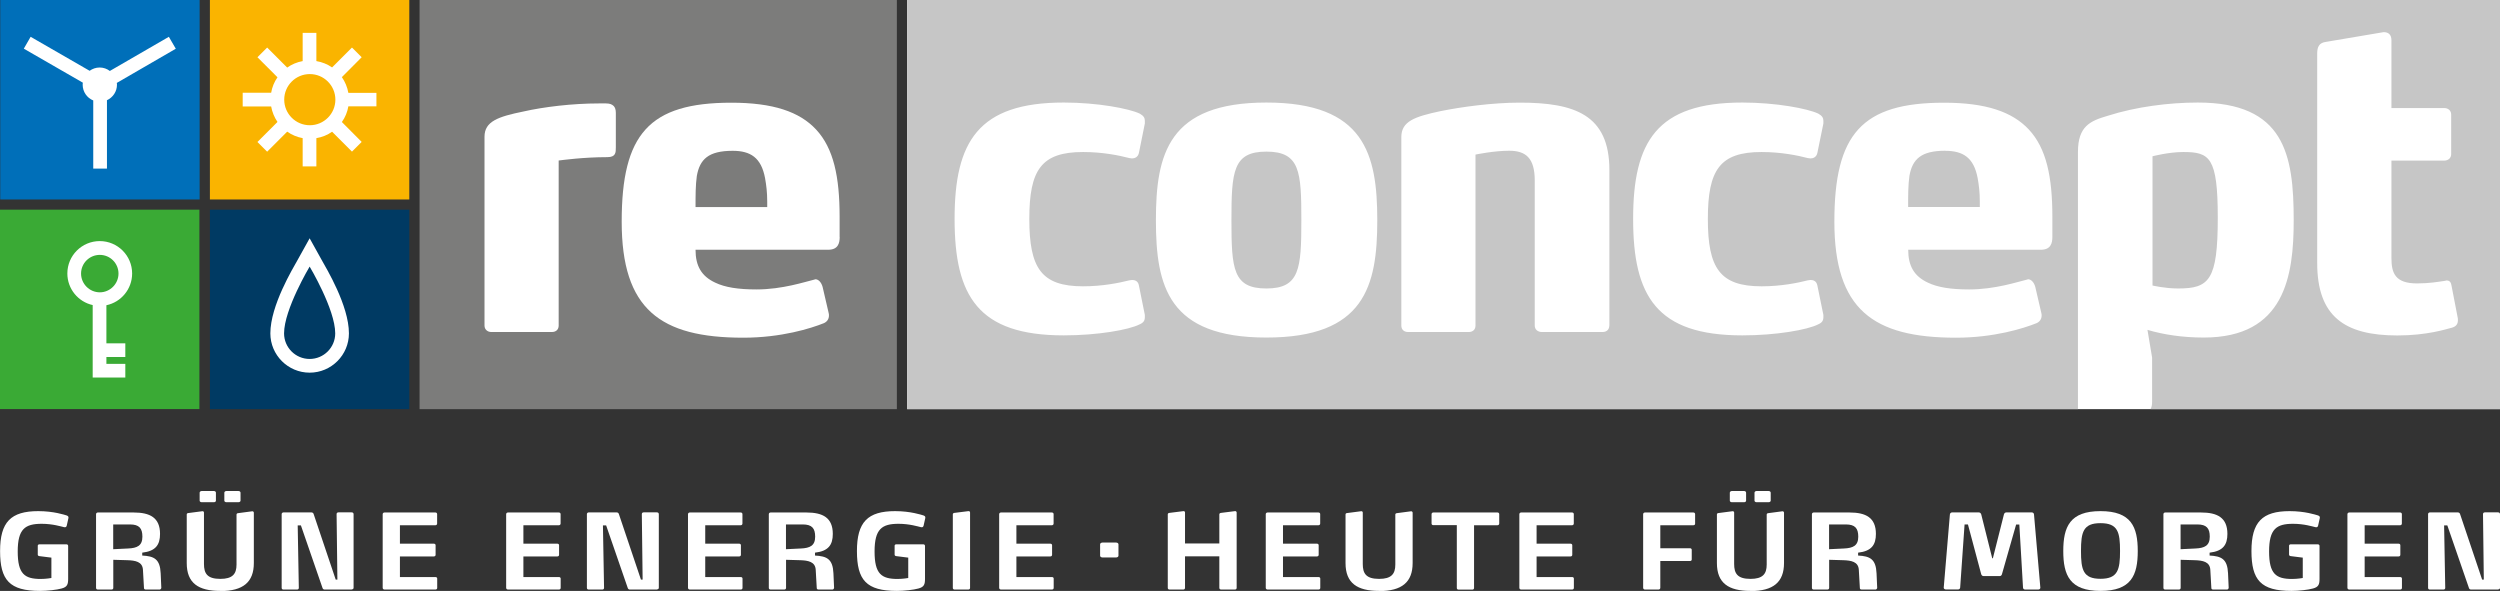 <?xml version="1.0" encoding="UTF-8"?>
<svg xmlns="http://www.w3.org/2000/svg" id="Hellgrau_statt_schwarz_Kopie_3" viewBox="0 0 311.81 73.7">
  <rect x="0" y="0" width="311.81" height="73.7" fill="#333333" stroke="none"/>
  <rect x="113.14" width="198.67" height="51.03" style="fill:#fff;"></rect>
  <g>
    <rect y="26.15" width="24.87" height="24.87" style="fill:#3aaa35;"></rect>
    <path d="m13.27,39.87v-1.8c1.83-.38,3.21-2.01,3.21-3.96,0-2.23-1.81-4.04-4.04-4.04s-4.04,1.81-4.04,4.04c0,1.93,1.36,3.54,3.16,3.94v9.04h4.07v-1.71h-2.36v-.85h2.36v-1.71h-2.36v-2.96Zm-3.16-5.75c0-1.29,1.05-2.33,2.34-2.33s2.33,1.05,2.33,2.33-1.05,2.34-2.33,2.34-2.34-1.05-2.34-2.34Z" style="fill:#fff;"></path>
  </g>
  <path d="m52.33,0h59.53v51.03h-59.53V0Z" style="fill:#7c7c7b;"></path>
  <g>
    <path d="m75.74,19.6c-2.98,0-5.64.37-6.06.42v20.59c0,.48-.32.8-.85.8h-7.55c-.48,0-.85-.32-.85-.8v-23.56c0-1.91,1.7-2.5,4.84-3.14,2.55-.58,6.12-1.01,9.41-1.01h.9c.48,0,.74.11.96.32.16.16.27.43.27.85v4.31c0,.64,0,1.22-1.06,1.22Z" style="fill:#fff;"></path>
    <path d="m104.73,29.55c0,.8-.21,1.6-1.44,1.6h-16.54c0,2.02.74,3.3,2.45,4.1,1.22.59,2.87.85,5.16.85,3.24,0,6.06-.96,7.18-1.22.05,0,.11-.05.16-.05.37,0,.74.37.9.96l.74,3.19c.05.16.05.27.05.37,0,.48-.27.8-.64.96-1.6.64-5.27,1.81-10.05,1.81-10.37,0-15.16-3.56-15.16-14.47s3.4-14.84,13.67-14.84c5.21,0,8.51,1.12,10.58,3.35,2.18,2.34,2.93,5.9,2.93,10.85v2.55Zm-9.04-4.41c0-1.17-.11-2.02-.27-2.93-.48-2.55-1.81-3.4-4.04-3.4-3.03,0-4.1,1.06-4.47,3.14-.16,1.17-.16,2.34-.16,3.88h8.94v-.69Z" style="fill:#fff;"></path>
  </g>
  <g>
    <rect x="26.18" width="24.87" height="24.88" style="fill:#fab400;"></rect>
    <path d="m46.95,13.29v-1.71h-3.5c-.13-.72-.41-1.38-.81-1.96l2.47-2.48-1.21-1.21-2.48,2.48c-.58-.4-1.24-.67-1.96-.79v-3.52h-1.71v3.52c-.71.13-1.37.41-1.93.81l-2.5-2.5-1.21,1.21,2.5,2.5c-.4.57-.67,1.22-.79,1.93h-3.55v1.71h3.55c.13.71.4,1.36.79,1.93l-2.5,2.5,1.21,1.21,2.5-2.5c.57.4,1.22.68,1.93.81v3.52h1.71v-3.52c.72-.12,1.38-.39,1.96-.8l2.48,2.48,1.21-1.21-2.47-2.48c.41-.58.69-1.24.81-1.96h3.5Zm-8.31,2.33c-1.76,0-3.19-1.43-3.19-3.19s1.43-3.19,3.19-3.19,3.19,1.43,3.19,3.19-1.43,3.19-3.19,3.19Z" style="fill:#fff;"></path>
  </g>
  <g>
    <rect x="26.18" y="26.15" width="24.87" height="24.88" style="fill:#003a63;"></rect>
    <path d="m38.62,33.25s3.19,5.33,3.19,8.33c0,1.76-1.43,3.19-3.19,3.19s-3.19-1.43-3.19-3.19c0-3,3.19-8.33,3.19-8.33m0-3.53l-1.5,2.7c-.57,1.03-3.4,5.68-3.4,9.16,0,2.7,2.2,4.9,4.9,4.9s4.9-2.2,4.9-4.9c0-3.48-2.83-8.13-3.4-9.16l-1.5-2.7h0Z" style="fill:#fff;"></path>
  </g>
  <g>
    <rect x=".03" width="24.87" height="24.88" style="fill:#006fb9;"></rect>
    <path d="m21.92,6.07l-.86-1.48-7.36,4.26c-.36-.27-.79-.43-1.27-.43s-.9.16-1.25.41L3.82,4.59l-.85,1.48,7.36,4.24c0,.08-.02.16-.02.25,0,.89.54,1.65,1.32,1.97v8.5s1.71,0,1.71,0v-8.53c.74-.34,1.25-1.08,1.25-1.94,0-.07-.01-.15-.02-.22l7.37-4.27Z" style="fill:#fff;"></path>
  </g>
  <g>
    <path d="m157.95,18.91c-4.15,0-4.36,2.45-4.36,8.56s.21,8.51,4.36,8.51,4.36-2.45,4.36-8.51-.16-8.56-4.36-8.56Z" style="fill:#c6c6c6;"></path>
    <path d="m242.62,18.8c-3.03,0-4.1,1.06-4.47,3.14-.16,1.17-.16,2.34-.16,3.88h8.94v-.69c0-1.17-.11-2.02-.27-2.92-.48-2.55-1.81-3.4-4.04-3.4Z" style="fill:#c6c6c6;"></path>
    <path d="m113.14,0v51.03h146.03V18.96c0-3.24,1.54-3.88,3.72-4.52,3.51-1.12,7.61-1.65,11.22-1.65,10.8,0,11.97,6.44,11.97,14.68,0,6.97-1.12,14.63-11.22,14.63-2.66,0-5.05-.37-7.02-.96l.58,3.46v5.48c0,.4-.05.71-.2.95h43.6V0H113.14Zm29.65,15.4l-.74,3.67c-.11.53-.53.69-.85.69-.16,0-.27-.05-.37-.05-1.22-.32-3.3-.75-5.75-.75-5.21,0-6.7,2.23-6.7,8.35s1.49,8.4,6.7,8.4c2.45,0,4.52-.43,5.75-.74.11,0,.21-.05.37-.05.32,0,.75.11.85.69l.74,3.67v.27c0,.43-.16.69-.64.9-1.33.69-5.27,1.38-9.47,1.38-10.69,0-13.62-4.89-13.62-14.52s2.93-14.52,13.62-14.52c4.2,0,8.14.75,9.47,1.38.48.27.64.53.64.9v.32Zm15.16,26.7c-12.23,0-13.78-6.38-13.78-14.63s1.54-14.68,13.78-14.68,13.83,6.44,13.83,14.68-1.6,14.63-13.83,14.63Zm42.77-1.49c0,.48-.32.8-.85.8h-7.55c-.53,0-.9-.32-.9-.8v-18.09c0-2.82-1.12-3.72-3.19-3.72-1.92,0-4.2.48-4.2.48v21.33c0,.48-.32.8-.85.8h-7.55c-.53,0-.85-.32-.85-.8v-23.51c0-1.97,1.65-2.55,4.89-3.24,2.61-.53,6.49-1.06,9.89-1.06,6.81,0,11.17,1.49,11.17,8.4v19.42Zm26.7-25.21l-.75,3.67c-.11.53-.53.69-.85.69-.16,0-.27-.05-.37-.05-1.22-.32-3.3-.75-5.74-.75-5.21,0-6.7,2.23-6.7,8.35s1.49,8.4,6.7,8.4c2.45,0,4.52-.43,5.74-.74.11,0,.21-.05.37-.05.32,0,.74.11.85.69l.75,3.67v.27c0,.43-.16.69-.64.9-1.33.69-5.27,1.38-9.47,1.38-10.69,0-13.62-4.89-13.62-14.52s2.93-14.52,13.62-14.52c4.2,0,8.14.75,9.47,1.38.48.27.64.53.64.9v.32Zm28.56,14.15c0,.8-.21,1.6-1.44,1.6h-16.54c0,2.02.74,3.3,2.45,4.1,1.22.59,2.87.85,5.16.85,3.24,0,6.06-.96,7.18-1.22.05,0,.11-.05.16-.05.37,0,.74.37.9.96l.74,3.19c.05.16.05.27.05.37,0,.48-.27.8-.64.96-1.6.64-5.27,1.81-10.05,1.81-10.37,0-15.16-3.56-15.16-14.47s3.4-14.84,13.67-14.84c5.21,0,8.51,1.12,10.59,3.35,2.18,2.34,2.93,5.9,2.93,10.85v2.55Zm49.79,11.33c-.64.16-3.03.96-6.76.96-6.6,0-10-2.39-10-9.04V6.67c0-.85.27-1.33,1.06-1.44l6.92-1.17c.11,0,.21-.05.32-.05.59,0,.96.32.96,1.01v8.46h6.6c.48,0,.85.32.85.8v4.95c0,.48-.37.8-.85.8h-6.6v12.18c0,1.86.48,3.14,3.19,3.14,1.54,0,2.71-.21,3.46-.32.11,0,.16-.05.21-.05.48,0,.58.32.64.69l.74,3.83c.05.16.05.32.05.43,0,.48-.21.8-.8.96Z" style="fill:#c6c6c6;"></path>
    <path d="m276.61,27.15c0-7.55-1.01-8.19-4.31-8.19-1.81,0-3.83.53-3.83.53v16.12s1.54.37,3.19.37c3.88,0,4.95-1.01,4.95-8.83Z" style="fill:#c6c6c6;"></path>
  </g>
  <g>
    <path d="m8.31,65.59c-.03.13-.12.17-.22.17-.04,0-.06-.01-.1-.01-.36-.08-1.42-.42-2.79-.42-2.07,0-2.99.64-2.99,3.45s.86,3.43,2.87,3.43c.69,0,1.33-.12,1.33-.12v-2.54l-1.51-.19c-.1-.01-.19-.08-.19-.18v-1.12c0-.09.09-.17.19-.17h3.39c.12,0,.21.08.21.2v4.09c0,.69-.1,1.03-.82,1.22-.61.17-1.79.3-2.68.3-3.82,0-4.99-1.35-4.99-4.97s1.34-4.98,4.76-4.98c1.92,0,3.28.46,3.52.53.17.06.25.13.25.26,0,.03-.01.07-.01.1l-.21.94Z" style="fill:#ffffff;"></path>
    <path d="m19.92,73.53h-1.74c-.13,0-.22-.07-.22-.17l-.13-2.28c-.05-1.03-.96-1.18-1.96-1.21l-1.74-.05v3.51c0,.12-.09.2-.21.2h-1.73c-.12,0-.21-.08-.21-.2v-9.2c0-.12.1-.21.22-.21h4.47c2.03,0,3.29.64,3.29,2.67,0,1.37-.55,2.15-2.22,2.34v.36c1.48.08,2.22.43,2.3,2.22l.08,1.81c0,.08-.1.21-.19.21Zm-3.71-8.12h-2.09v3.09l1.86-.09c1.13-.05,1.78-.35,1.78-1.47,0-1.05-.4-1.53-1.55-1.53Z" style="fill:#ffffff;"></path>
    <path d="m27.46,73.7c-2.7,0-4.17-.96-4.17-3.47v-6.06c0-.12.08-.17.19-.18l1.76-.23h.03c.12,0,.17.09.17.18v6.4c0,1.17.39,1.86,2.04,1.86,1.51,0,2.02-.6,2.02-1.78v-6.24c0-.12.09-.17.21-.18l1.74-.23h.04c.1,0,.17.09.17.18v6.27c0,2.39-1.34,3.5-4.19,3.5Zm-.53-11.25c0,.1-.1.19-.26.19h-1.5c-.16,0-.27-.09-.27-.19v-1c0-.12.12-.21.27-.21h1.5c.16,0,.26.09.26.21v1Zm3.07,0c0,.1-.12.19-.27.19h-1.48c-.16,0-.27-.09-.27-.19v-1c0-.12.12-.21.27-.21h1.48c.16,0,.27.09.27.21v1Z" style="fill:#ffffff;"></path>
    <path d="m43.88,73.53h-3.41c-.12,0-.22-.09-.25-.21l-2.69-7.79h-.4l.14,7.8c0,.12-.09.2-.21.2h-1.72c-.12,0-.21-.08-.21-.2v-9.22c0-.1.1-.2.22-.2h3.5c.13,0,.22.08.26.18l2.76,8.2h.21l-.1-8.17c0-.18.13-.22.29-.22h1.53c.17,0,.3.04.3.23v9.18c0,.12-.09.2-.22.2Z" style="fill:#ffffff;"></path>
    <path d="m54.31,73.53h-6.36c-.12,0-.22-.09-.22-.21v-9.19c0-.12.1-.21.22-.21h6.36c.12,0,.21.08.21.2v1.18c0,.12-.09.21-.21.21h-4.43v2.3h4.24c.12,0,.21.08.21.19v1.2c0,.12-.09.2-.21.2h-4.24v2.57h4.43c.13,0,.22.08.22.19v1.17c0,.12-.09.2-.22.2Z" style="fill:#ffffff;"></path>
    <path d="m69.71,73.53h-6.36c-.12,0-.22-.09-.22-.21v-9.19c0-.12.1-.21.22-.21h6.36c.12,0,.21.08.21.2v1.18c0,.12-.09.21-.21.21h-4.43v2.3h4.24c.12,0,.21.08.21.19v1.2c0,.12-.09.2-.21.2h-4.24v2.57h4.43c.13,0,.22.08.22.19v1.17c0,.12-.09.2-.22.2Z" style="fill:#ffffff;"></path>
    <path d="m81.95,73.53h-3.41c-.12,0-.22-.09-.25-.21l-2.69-7.79h-.4l.14,7.8c0,.12-.09.2-.21.2h-1.72c-.12,0-.21-.08-.21-.2v-9.22c0-.1.1-.2.22-.2h3.5c.13,0,.22.08.26.18l2.76,8.2h.21l-.1-8.17c0-.18.13-.22.29-.22h1.53c.17,0,.3.04.3.23v9.18c0,.12-.09.2-.22.2Z" style="fill:#ffffff;"></path>
    <path d="m92.39,73.53h-6.36c-.12,0-.22-.09-.22-.21v-9.19c0-.12.1-.21.22-.21h6.36c.12,0,.21.08.21.2v1.18c0,.12-.09.21-.21.21h-4.43v2.3h4.24c.12,0,.21.08.21.19v1.2c0,.12-.09.2-.21.2h-4.24v2.57h4.43c.13,0,.22.08.22.19v1.17c0,.12-.09.2-.22.2Z" style="fill:#ffffff;"></path>
    <path d="m103.83,73.53h-1.74c-.13,0-.22-.07-.22-.17l-.13-2.28c-.05-1.03-.96-1.18-1.96-1.21l-1.74-.05v3.51c0,.12-.09.2-.21.2h-1.73c-.12,0-.21-.08-.21-.2v-9.2c0-.12.1-.21.22-.21h4.47c2.03,0,3.29.64,3.29,2.67,0,1.37-.55,2.15-2.22,2.34v.36c1.48.08,2.22.43,2.3,2.22l.08,1.81c0,.08-.1.21-.19.21Zm-3.71-8.12h-2.09v3.09l1.86-.09c1.13-.05,1.78-.35,1.78-1.47,0-1.05-.4-1.53-1.55-1.53Z" style="fill:#ffffff;"></path>
    <path d="m115.18,65.59c-.03.13-.12.17-.22.17-.04,0-.06-.01-.1-.01-.36-.08-1.42-.42-2.79-.42-2.07,0-2.99.64-2.99,3.45s.86,3.43,2.87,3.43c.69,0,1.33-.12,1.33-.12v-2.54l-1.51-.19c-.1-.01-.19-.08-.19-.18v-1.12c0-.09.09-.17.19-.17h3.39c.12,0,.21.08.21.2v4.09c0,.69-.1,1.03-.82,1.22-.61.17-1.79.3-2.68.3-3.82,0-4.99-1.35-4.99-4.97s1.34-4.98,4.76-4.98c1.92,0,3.28.46,3.52.53.17.06.25.13.25.26,0,.03-.01.07-.01.1l-.21.94Z" style="fill:#ffffff;"></path>
    <path d="m120.78,73.53h-1.73c-.12,0-.21-.08-.21-.2v-9.18c0-.1.08-.17.19-.18l1.76-.22h.03c.12,0,.17.09.17.18v9.4c0,.12-.09.2-.21.2Z" style="fill:#ffffff;"></path>
    <path d="m131.2,73.53h-6.36c-.12,0-.22-.09-.22-.21v-9.19c0-.12.1-.21.22-.21h6.36c.12,0,.21.08.21.2v1.18c0,.12-.09.21-.21.21h-4.43v2.3h4.24c.12,0,.21.08.21.19v1.2c0,.12-.09.2-.21.2h-4.24v2.57h4.43c.13,0,.22.08.22.19v1.17c0,.12-.09.2-.22.2Z" style="fill:#ffffff;"></path>
    <path d="m139.5,69.31c0,.12-.13.22-.3.22h-1.69c-.17,0-.3-.1-.3-.22v-1.42c0-.12.13-.22.3-.22h1.69c.17,0,.3.1.3.22v1.42Z" style="fill:#ffffff;"></path>
    <path d="m154.03,73.53h-1.73c-.12,0-.22-.08-.22-.2v-3.94h-4.28v3.94c0,.12-.09.2-.21.2h-1.73c-.12,0-.21-.08-.21-.2v-9.18c0-.1.08-.17.2-.18l1.75-.22h.03c.12,0,.17.09.17.18v3.85h4.28v-3.63c0-.1.09-.17.21-.18l1.75-.22h.03c.1,0,.17.09.17.18v9.4c0,.12-.09.2-.21.2Z" style="fill:#ffffff;"></path>
    <path d="m164.45,73.53h-6.36c-.12,0-.22-.09-.22-.21v-9.19c0-.12.1-.21.22-.21h6.36c.12,0,.21.08.21.2v1.18c0,.12-.09.21-.21.21h-4.43v2.3h4.24c.12,0,.21.08.21.19v1.2c0,.12-.09.2-.21.2h-4.24v2.57h4.43c.13,0,.22.08.22.19v1.17c0,.12-.09.2-.22.2Z" style="fill:#ffffff;"></path>
    <path d="m171.99,73.7c-2.7,0-4.17-.96-4.17-3.47v-6.06c0-.12.08-.17.19-.18l1.76-.23h.03c.12,0,.17.09.17.18v6.4c0,1.17.39,1.86,2.04,1.86,1.51,0,2.02-.6,2.02-1.78v-6.24c0-.12.09-.17.21-.18l1.74-.23h.04c.1,0,.17.09.17.18v6.27c0,2.39-1.34,3.5-4.19,3.5Z" style="fill:#ffffff;"></path>
    <path d="m186.79,65.51h-2.94v7.83c0,.12-.09.2-.21.2h-1.73c-.12,0-.21-.08-.21-.2v-7.84h-2.94c-.12,0-.21-.08-.21-.2v-1.18c0-.1.09-.2.21-.2h8.02c.12,0,.21.09.21.2v1.18c0,.12-.09.21-.21.21Z" style="fill:#ffffff;"></path>
    <path d="m196.08,73.53h-6.36c-.12,0-.22-.09-.22-.21v-9.19c0-.12.1-.21.22-.21h6.36c.12,0,.21.08.21.2v1.18c0,.12-.09.21-.21.21h-4.43v2.3h4.24c.12,0,.21.08.21.19v1.2c0,.12-.09.2-.21.2h-4.24v2.57h4.43c.13,0,.22.08.22.19v1.17c0,.12-.09.2-.22.2Z" style="fill:#ffffff;"></path>
    <path d="m211.2,65.51h-4.12v2.87h3.71c.12,0,.21.08.21.2v1.2c0,.12-.09.19-.21.19h-3.71v3.35c0,.12-.1.21-.22.21h-1.7c-.12,0-.22-.09-.22-.21v-9.19c0-.12.1-.21.22-.21h6.04c.13,0,.22.08.22.2v1.2c0,.12-.09.19-.22.19Z" style="fill:#ffffff;"></path>
    <path d="m218.31,73.7c-2.7,0-4.17-.96-4.17-3.47v-6.06c0-.12.08-.17.19-.18l1.76-.23h.03c.12,0,.17.09.17.18v6.4c0,1.17.39,1.86,2.04,1.86,1.51,0,2.02-.6,2.02-1.78v-6.24c0-.12.09-.17.21-.18l1.74-.23h.04c.1,0,.17.09.17.18v6.27c0,2.39-1.34,3.5-4.19,3.5Zm-.53-11.25c0,.1-.1.19-.26.19h-1.5c-.16,0-.27-.09-.27-.19v-1c0-.12.12-.21.27-.21h1.5c.16,0,.26.09.26.21v1Zm3.07,0c0,.1-.12.19-.27.19h-1.48c-.16,0-.27-.09-.27-.19v-1c0-.12.12-.21.27-.21h1.48c.16,0,.27.09.27.21v1Z" style="fill:#ffffff;"></path>
    <path d="m233.93,73.53h-1.74c-.13,0-.22-.07-.22-.17l-.13-2.28c-.05-1.03-.96-1.18-1.96-1.21l-1.74-.05v3.51c0,.12-.09.2-.21.2h-1.73c-.12,0-.21-.08-.21-.2v-9.2c0-.12.1-.21.22-.21h4.47c2.03,0,3.29.64,3.29,2.67,0,1.37-.55,2.15-2.22,2.34v.36c1.48.08,2.22.43,2.3,2.22l.08,1.81c0,.08-.1.21-.19.21Zm-3.71-8.12h-2.09v3.09l1.86-.09c1.13-.05,1.78-.35,1.78-1.47,0-1.05-.4-1.53-1.55-1.53Z" style="fill:#ffffff;"></path>
    <path d="m254.48,73.31c0,.13-.12.22-.26.22h-1.64c-.14,0-.26-.1-.26-.23l-.46-7.88h-.4l-1.77,6.2c-.04.12-.12.23-.27.23h-2.03c-.16,0-.25-.12-.29-.25l-1.65-6.19h-.42l-.55,7.88c-.01.13-.12.23-.26.23h-1.52c-.14,0-.27-.09-.27-.22h0s.77-9.14.77-9.14c.01-.14.13-.25.27-.25h3.35c.14,0,.25.12.29.25l1.37,5.47h.08l1.38-5.47c.04-.13.13-.25.29-.25h3.19c.14,0,.26.1.27.25l.79,9.13h0Z" style="fill:#ffffff;"></path>
    <path d="m261.98,73.7c-3.82,0-4.64-1.95-4.64-4.97s.82-4.98,4.64-4.98,4.65,1.95,4.65,4.98-.82,4.97-4.65,4.97Zm0-8.45c-2.17,0-2.43,1.13-2.43,3.47s.26,3.47,2.43,3.47,2.44-1.13,2.44-3.47-.26-3.47-2.44-3.47Z" style="fill:#ffffff;"></path>
    <path d="m277.77,73.53h-1.74c-.13,0-.22-.07-.22-.17l-.13-2.28c-.05-1.03-.96-1.18-1.96-1.21l-1.74-.05v3.51c0,.12-.09.2-.21.2h-1.73c-.12,0-.21-.08-.21-.2v-9.2c0-.12.1-.21.22-.21h4.47c2.03,0,3.29.64,3.29,2.67,0,1.37-.55,2.15-2.22,2.34v.36c1.48.08,2.22.43,2.3,2.22l.08,1.81c0,.08-.1.21-.19.21Zm-3.71-8.12h-2.09v3.09l1.86-.09c1.13-.05,1.78-.35,1.78-1.47,0-1.05-.4-1.53-1.55-1.53Z" style="fill:#ffffff;"></path>
    <path d="m289.11,65.59c-.03.13-.12.17-.22.17-.04,0-.06-.01-.1-.01-.36-.08-1.42-.42-2.79-.42-2.07,0-2.99.64-2.99,3.45s.86,3.43,2.87,3.43c.69,0,1.33-.12,1.33-.12v-2.54l-1.51-.19c-.1-.01-.2-.08-.2-.18v-1.12c0-.09.09-.17.2-.17h3.39c.12,0,.21.08.21.2v4.09c0,.69-.1,1.03-.82,1.22-.61.17-1.79.3-2.68.3-3.82,0-4.99-1.35-4.99-4.97s1.34-4.98,4.76-4.98c1.92,0,3.28.46,3.52.53.17.06.25.13.25.26,0,.03-.01.07-.01.1l-.21.94Z" style="fill:#ffffff;"></path>
    <path d="m299.36,73.53h-6.36c-.12,0-.22-.09-.22-.21v-9.19c0-.12.1-.21.22-.21h6.36c.12,0,.21.08.21.2v1.18c0,.12-.09.21-.21.21h-4.43v2.3h4.24c.12,0,.21.08.21.19v1.2c0,.12-.09.2-.21.2h-4.24v2.57h4.43c.13,0,.22.08.22.19v1.17c0,.12-.09.2-.22.2Z" style="fill:#ffffff;"></path>
    <path d="m311.59,73.53h-3.41c-.12,0-.22-.09-.25-.21l-2.69-7.79h-.4l.14,7.8c0,.12-.09.2-.21.2h-1.72c-.12,0-.21-.08-.21-.2v-9.22c0-.1.1-.2.22-.2h3.5c.13,0,.22.08.26.18l2.76,8.2h.21l-.1-8.17c0-.18.13-.22.29-.22h1.53c.17,0,.3.04.3.23v9.18c0,.12-.09.2-.22.2Z" style="fill:#ffffff;"></path>
  </g>
</svg>
